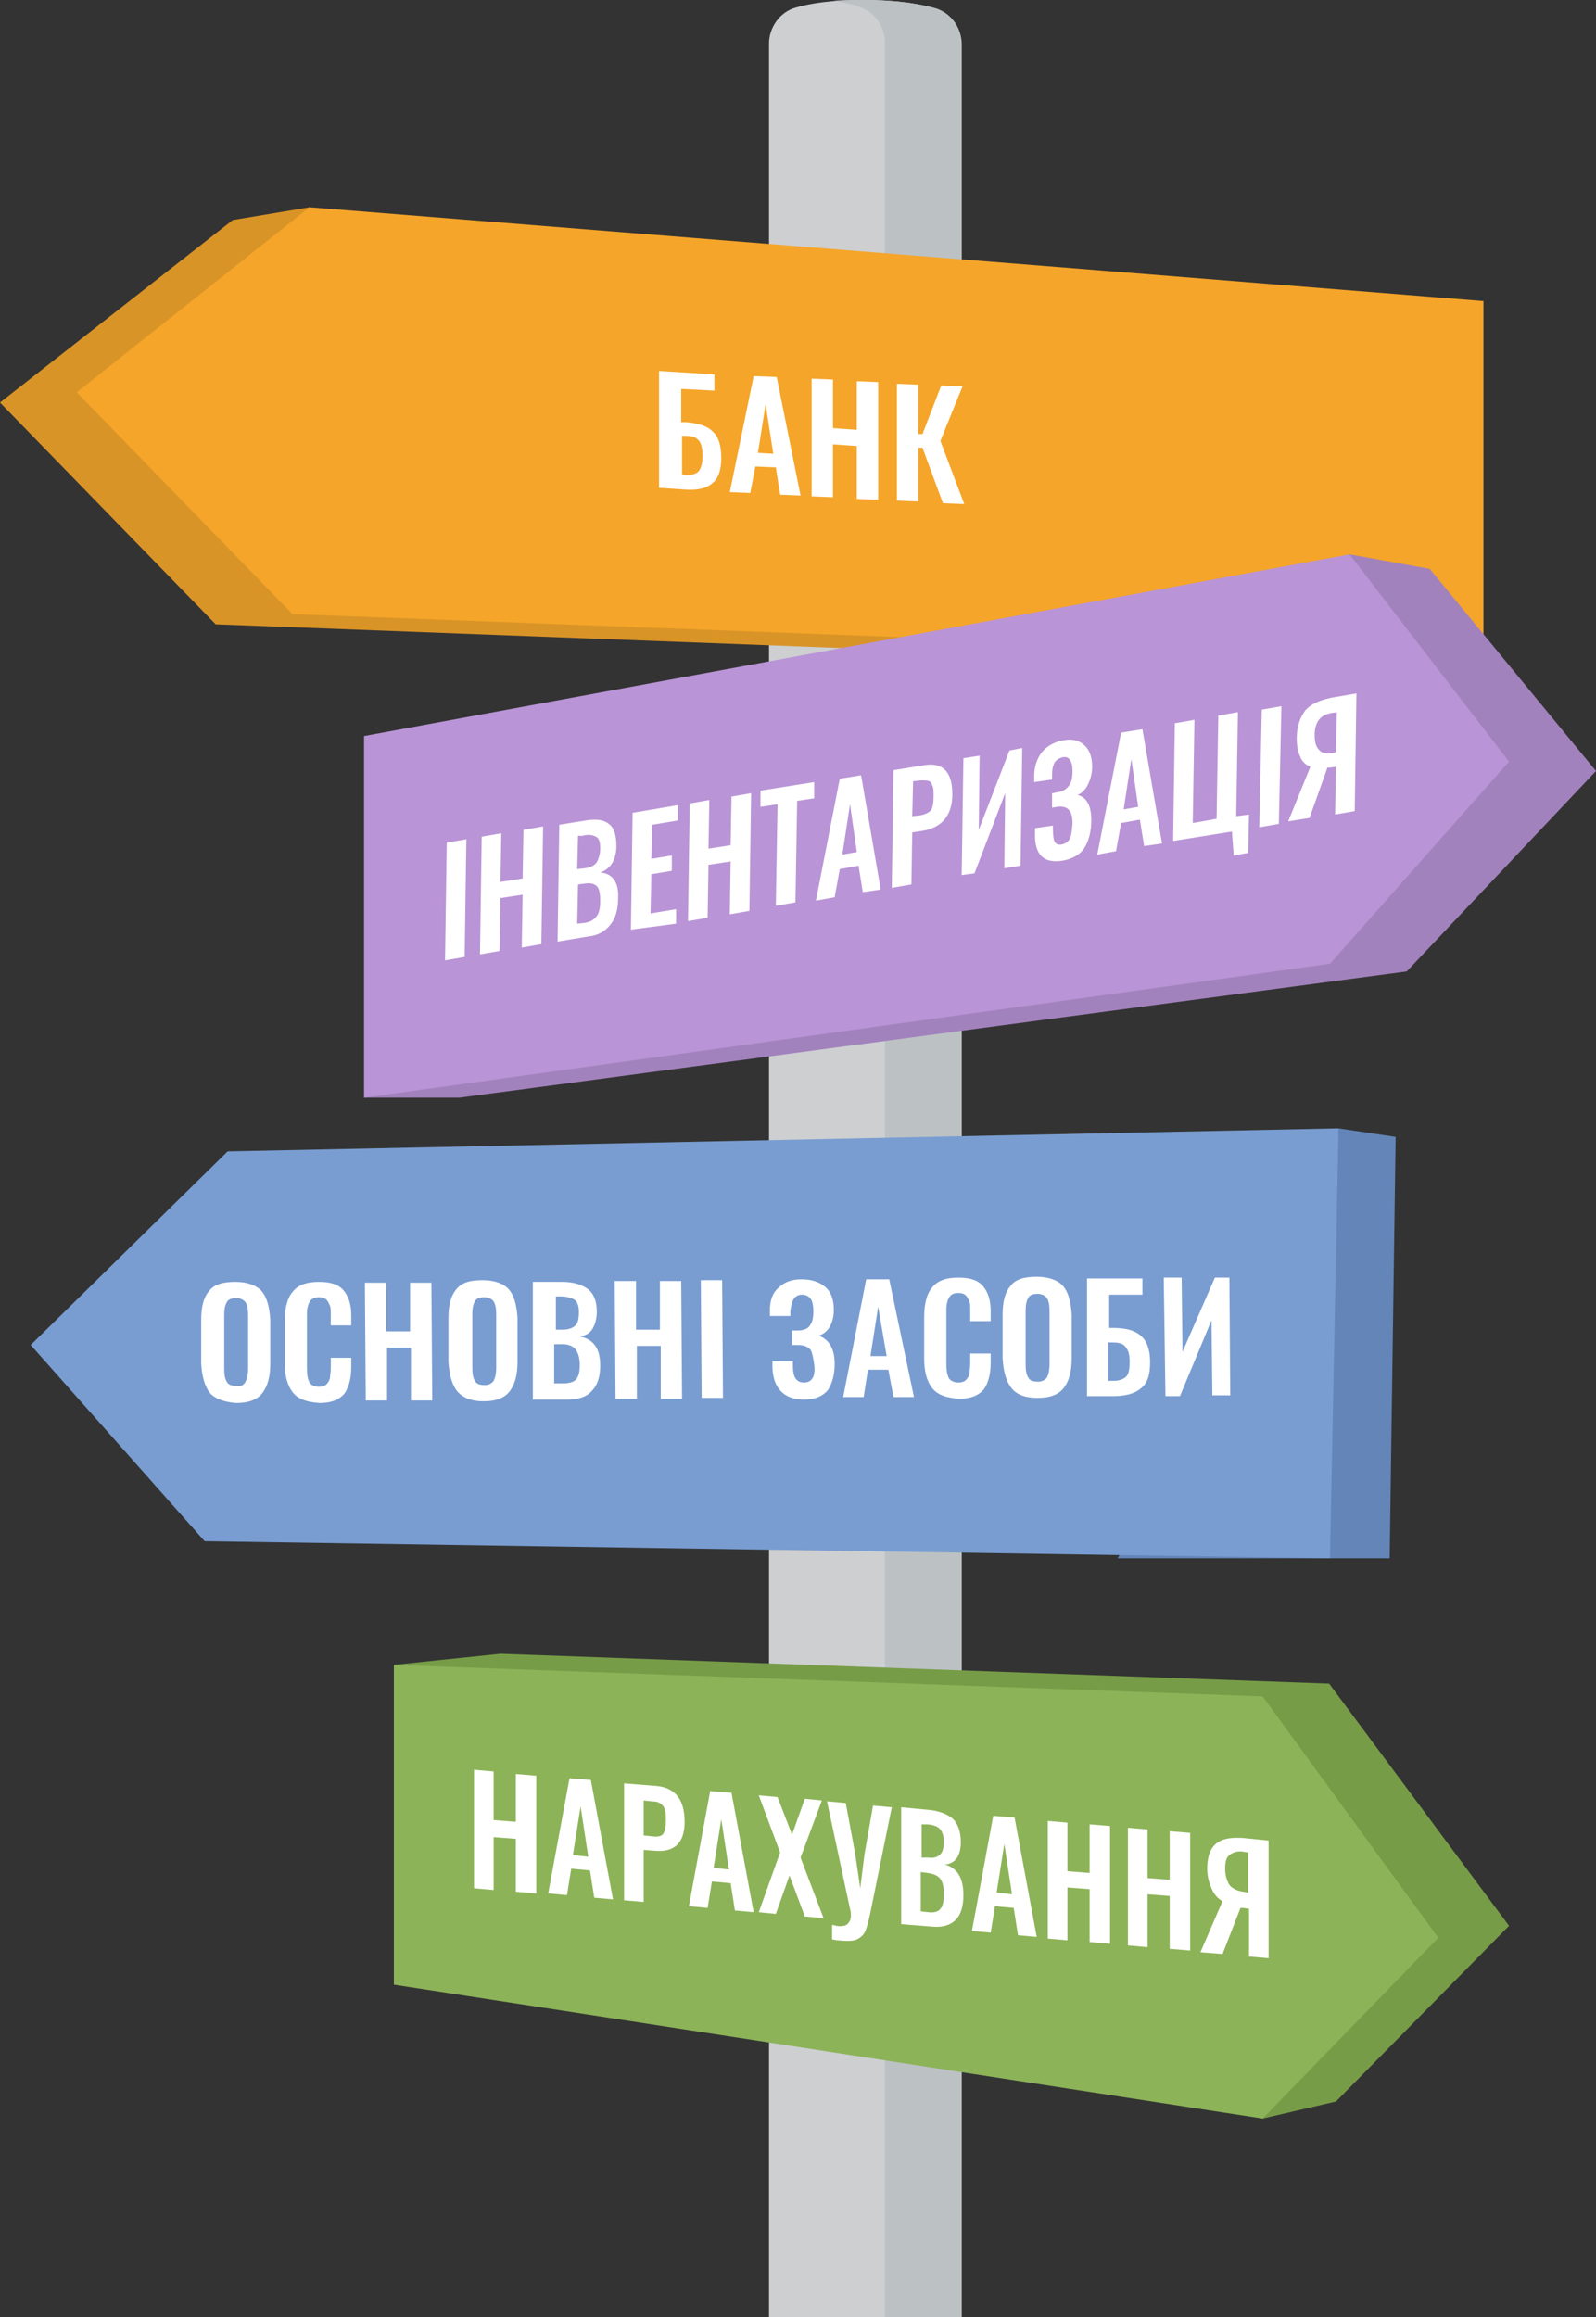 <?xml version="1.0" encoding="utf-8"?>
<!-- Generator: Adobe Illustrator 23.0.1, SVG Export Plug-In . SVG Version: 6.00 Build 0)  -->
<svg version="1.1" id="Layer_1" xmlns="http://www.w3.org/2000/svg" xmlns:xlink="http://www.w3.org/1999/xlink" x="0px" y="0px"
	 viewBox="0 0 187.2 271.7" style="enable-background:new 0 0 187.2 271.7;" xml:space="preserve">
<rect x="0" y="0" width="187.2" height="271.7" fill="#333333" stroke="none"/>
<style type="text/css">
	.st0{fill:#CDCFD1;}
	.st1{fill:#BCC1C4;}
	.st2{fill:#779C47;}
	.st3{fill:#6385B8;}
	.st4{fill:#D99427;}
	.st5{fill:#F5A529;}
	.st6{fill:#799DD1;}
	.st7{fill:#8CB358;}
	.st8{fill:#A282BD;}
	.st9{fill:#B994D6;}
	.st10{fill:#FFFFFF;}
</style>
<g>
	<path class="st0" d="M112.8,271.7H90.2V5.1c0-1.9,1.3-3.7,3.1-4.2c1.7-0.5,4.2-0.9,8-0.9c4.1,0,6.7,0.5,8.5,1c1.8,0.6,3,2.3,3,4.2
		V271.7z"/>
	<path class="st1" d="M109.8,1c-1.7-0.5-4.4-1-8.5-1c-1.3,0-2.5,0-3.5,0.1c1.2,0.2,2.2,0.4,3,0.7c1.8,0.6,3,2.3,3,4.2v266.7h8.9V5.2
		C112.8,3.3,111.6,1.6,109.8,1z"/>
	<polygon class="st2" points="46.2,195.2 58.7,193.9 155.9,197.4 177,225.8 156.7,246.4 148.1,248.4 	"/>
	<polygon class="st3" points="157,132.3 163.7,133.3 163,182.7 131.1,182.7 	"/>
	<polygon class="st4" points="27.3,25.8 0,47.2 25.3,73.2 165,78.5 36.3,24.3 	"/>
	<polygon class="st5" points="36.3,24.3 9,46 34.3,72 174,77.3 174,35.3 	"/>
	<polygon class="st6" points="3.6,157.7 26.7,135 157,132.3 156,182.7 24,180.7 	"/>
	<polygon class="st7" points="46.2,195.2 148.1,198.9 168.7,227.2 148.1,248.4 46.2,232.7 	"/>
	<polygon class="st8" points="158.3,65 167.7,66.7 187.2,90.4 165,113.9 53.9,128.7 42.7,128.7 	"/>
	<polygon class="st9" points="42.7,86.3 158.3,65 177,89.3 156,113 42.7,128.7 	"/>
	<g>
		<g>
			<path class="st10" d="M55.6,207.5l2.3,0.2v5.7l2.6,0.2V208l2.4,0.2v13.8l-2.4-0.2v-6.2l-2.6-0.2v6.2l-2.3-0.2V207.5z"/>
			<path class="st10" d="M66.8,208.5l2.5,0.2l2.6,14l-2.2-0.2l-0.5-3.2l-2.2-0.2l-0.5,3.1l-2.2-0.2L66.8,208.5z M69,217.7l-0.9-5.9
				l-0.9,5.7L69,217.7z"/>
			<path class="st10" d="M73.2,209.1l3.8,0.3c2.2,0.2,3.3,1.6,3.3,4.2c0,2.5-1.2,3.6-3.5,3.4l-1.3-0.1v6.1l-2.3-0.2V209.1z
				 M76.5,215.3c0.6,0.1,1.1,0,1.3-0.3c0.2-0.3,0.3-0.8,0.3-1.5c0-0.5,0-1-0.1-1.3c-0.1-0.3-0.2-0.5-0.5-0.7
				c-0.2-0.2-0.6-0.3-1.1-0.3l-0.9-0.1v4.1L76.5,215.3z"/>
			<path class="st10" d="M83.3,210l2.5,0.2l2.6,14l-2.2-0.2l-0.5-3.2l-2.2-0.2l-0.5,3.1l-2.2-0.2L83.3,210z M85.5,219.2l-0.9-5.9
				l-0.9,5.7L85.5,219.2z"/>
			<path class="st10" d="M91.5,217.2l-2.5-6.7l2.2,0.2l1.7,4.4l1.5-4.2l2,0.2l-2.5,6.7l2.7,7.1l-2.2-0.2l-1.8-4.8l-1.6,4.5l-2-0.2
				L91.5,217.2z"/>
			<path class="st10" d="M97.5,225.7c0.1,0,0.3,0,0.6,0.1c0.6,0.1,1.1,0,1.3-0.2s0.4-0.5,0.4-1c0-0.2,0-0.5-0.1-0.8L97,211.2
				l2.2,0.2l1.1,5.9l0.6,4.1l0.5-4l1-5.7l2.2,0.2l-2.5,12.3c-0.2,1-0.4,1.7-0.6,2.2c-0.2,0.5-0.6,0.8-1,1c-0.5,0.2-1.2,0.2-2.2,0.1
				c-0.3,0-0.5-0.1-0.7-0.1V225.7z"/>
			<path class="st10" d="M105.7,211.9l3.2,0.3c1.2,0.1,2.2,0.5,2.8,1s1,1.5,1,2.8c0,0.8-0.2,1.5-0.5,1.9c-0.3,0.4-0.8,0.7-1.4,0.7
				c1.5,0.4,2.2,1.6,2.2,3.6c0,1.3-0.3,2.3-0.9,2.9c-0.6,0.6-1.5,0.9-2.7,0.8l-3.7-0.3V211.9z M108.9,217.8c0.7,0.1,1.1-0.1,1.4-0.4
				c0.3-0.3,0.4-0.8,0.4-1.5c0-0.7-0.2-1.2-0.5-1.5c-0.3-0.3-0.9-0.5-1.6-0.5l-0.5,0v3.9L108.9,217.8z M108.9,224.2
				c0.7,0.1,1.2-0.1,1.4-0.4c0.3-0.3,0.4-0.9,0.4-1.7c0-0.8-0.1-1.4-0.4-1.8c-0.3-0.4-0.8-0.6-1.5-0.7l-0.8-0.1v4.6L108.9,224.2z"/>
			<path class="st10" d="M116.5,212.9l2.5,0.2l2.6,14l-2.2-0.2l-0.5-3.2l-2.2-0.2l-0.5,3.1l-2.2-0.2L116.5,212.9z M118.7,222.1
				l-0.9-5.9l-0.9,5.7L118.7,222.1z"/>
			<path class="st10" d="M122.9,213.5l2.3,0.2v5.7l2.6,0.2v-5.7l2.4,0.2v13.8l-2.4-0.2v-6.2l-2.6-0.2v6.2l-2.3-0.2V213.5z"/>
			<path class="st10" d="M132.3,214.3l2.3,0.2v5.7l2.6,0.2v-5.7l2.4,0.2v13.8l-2.4-0.2v-6.2l-2.6-0.2v6.2l-2.3-0.2V214.3z"/>
			<path class="st10" d="M143.4,222.9c-0.6-0.3-1-0.8-1.3-1.5c-0.3-0.7-0.5-1.4-0.5-2.3c0-1.3,0.3-2.3,1-2.9
				c0.7-0.6,1.7-0.8,3.2-0.7l3,0.3v13.8l-2.3-0.2v-5.6l-0.7-0.1l-0.3,0l-2.1,5.4l-2.6-0.2L143.4,222.9z M146.4,221.9v-4.7l-0.6-0.1
				c-0.7-0.1-1.2,0.1-1.6,0.4s-0.5,0.9-0.5,1.6c0,0.8,0.2,1.4,0.5,1.9c0.3,0.4,0.9,0.7,1.6,0.8L146.4,221.9z"/>
		</g>
	</g>
	<g>
		<g>
			<path class="st10" d="M52.4,98.8l2.3-0.4l-0.2,13.8l-2.3,0.4L52.4,98.8z"/>
			<path class="st10" d="M56.5,98.1l2.3-0.4l-0.1,5.7l2.6-0.4l0.1-5.7l2.3-0.4l-0.2,13.8l-2.3,0.4l0.1-6.2l-2.6,0.4l-0.1,6.2
				l-2.3,0.4L56.5,98.1z"/>
			<path class="st10" d="M65.6,96.7l3.1-0.5c1.2-0.2,2.1-0.1,2.7,0.4c0.6,0.4,0.9,1.3,0.9,2.6c0,0.8-0.2,1.5-0.5,2
				c-0.3,0.5-0.8,0.9-1.4,1.1c1.4,0.1,2.2,1.1,2.1,3c0,1.3-0.3,2.4-0.9,3.1c-0.6,0.8-1.5,1.3-2.6,1.4l-3.6,0.6L65.6,96.7z
				 M68.6,108.2c0.7-0.1,1.1-0.4,1.4-0.8c0.3-0.4,0.4-1,0.4-1.8c0-0.8-0.1-1.4-0.4-1.7c-0.3-0.3-0.8-0.4-1.4-0.3l-0.8,0.1l-0.1,4.6
				L68.6,108.2z M68.6,101.8c0.7-0.1,1.1-0.3,1.4-0.7c0.2-0.4,0.4-0.9,0.4-1.6c0-0.7-0.1-1.2-0.5-1.4S69,97.8,68.3,98L67.8,98
				l-0.1,3.9L68.6,101.8z"/>
			<path class="st10" d="M74.2,95.3l5.3-0.9l0,1.8l-3,0.5l-0.1,4l2.4-0.4l0,1.8l-2.4,0.4l-0.1,4.6l3-0.5l0,1.7L74,109L74.2,95.3z"/>
			<path class="st10" d="M80.9,94.2l2.3-0.4l-0.1,5.7l2.6-0.4l0.1-5.7l2.3-0.4l-0.2,13.8l-2.3,0.4l0.1-6.2l-2.6,0.4l-0.1,6.2
				l-2.3,0.4L80.9,94.2z"/>
			<path class="st10" d="M91.2,94.3l-2,0.3l0-1.9l6.3-1l0,1.9l-2,0.3l-0.2,11.9l-2.3,0.4L91.2,94.3z"/>
			<path class="st10" d="M98.5,91.3l2.5-0.4l2.3,13.4l-2.1,0.3l-0.5-3.1l-2.2,0.4l-0.6,3.3l-2.2,0.4L98.5,91.3z M100.5,99.9
				l-0.8-5.6l-0.9,5.9L100.5,99.9z"/>
			<path class="st10" d="M104.8,90.3l3.7-0.6c2.1-0.3,3.2,0.8,3.2,3.4c0,2.5-1.2,3.9-3.4,4.3l-1.3,0.2l-0.1,6.1l-2.3,0.4L104.8,90.3
				z M107.9,95.6c0.6-0.1,1-0.3,1.3-0.6c0.2-0.3,0.3-0.9,0.3-1.6c0-0.5,0-1-0.1-1.2c-0.1-0.3-0.2-0.5-0.4-0.6
				c-0.2-0.1-0.6-0.1-1-0.1l-0.9,0.1l-0.1,4.1L107.9,95.6z"/>
			<path class="st10" d="M113,88.9l1.9-0.3l-0.1,8.7l3.6-9.3l1.5-0.3l-0.2,13.8l-1.9,0.3l0.1-8.8l-3.6,9.4l-1.5,0.2L113,88.9z"/>
			<path class="st10" d="M121.4,97.6l0-0.5l2.1-0.3c0,0.2,0,0.4,0,0.5c0,0.7,0.1,1.2,0.2,1.4c0.2,0.3,0.5,0.4,0.9,0.3
				c0.4-0.1,0.7-0.3,0.9-0.7c0.2-0.4,0.2-0.9,0.3-1.7c0-0.7-0.1-1.3-0.4-1.6c-0.2-0.3-0.7-0.5-1.4-0.4l-0.6,0.1l0-1.7
				c0.3,0,0.4-0.1,0.6-0.1c0.7-0.1,1.1-0.4,1.4-0.8c0.3-0.4,0.4-1,0.4-1.7c0-0.6-0.1-1-0.3-1.3s-0.5-0.4-0.9-0.3
				c-0.4,0.1-0.7,0.3-0.9,0.6c-0.2,0.4-0.3,0.8-0.3,1.4l0,0.6l-2.1,0.3l0-0.6c0-1.2,0.3-2.1,0.9-2.9c0.6-0.7,1.4-1.2,2.5-1.4
				c1.1-0.2,1.9,0,2.5,0.6c0.6,0.5,0.9,1.4,0.9,2.5c0,0.8-0.2,1.5-0.5,2.1c-0.3,0.6-0.7,1-1.2,1.2c1.1,0.3,1.6,1.3,1.6,3
				c0,1.3-0.3,2.4-0.8,3.2s-1.4,1.3-2.5,1.5C122.4,101.3,121.3,100.2,121.4,97.6z"/>
			<path class="st10" d="M131.5,85.9l2.5-0.4l2.3,13.4l-2.1,0.3l-0.5-3.1l-2.2,0.4l-0.6,3.3l-2.2,0.4L131.5,85.9z M133.5,94.6
				l-0.8-5.6l-0.9,5.9L133.5,94.6z"/>
			<path class="st10" d="M144.5,97.5l-6.9,1.1l0.2-13.8l2.3-0.4l-0.2,12.1l2.8-0.5l0.2-12.1l2.3-0.4L145,95.7l1.5-0.2l-0.1,4.5
				l-1.7,0.3L144.5,97.5z"/>
			<path class="st10" d="M148,83.2l2.3-0.4L150,96.6l-2.3,0.4L148,83.2z"/>
			<path class="st10" d="M153.7,89.9c-0.5-0.2-1-0.6-1.2-1.2c-0.3-0.6-0.4-1.3-0.4-2.2c0-1.3,0.4-2.4,1-3.2c0.7-0.8,1.7-1.2,3.1-1.5
				l2.9-0.5l-0.2,13.8l-2.3,0.4l0.1-5.6l-0.7,0.1l-0.3,0l-2.1,5.9l-2.5,0.4L153.7,89.9z M156.7,88.2l0.1-4.7l-0.6,0.1
				c-0.7,0.1-1.2,0.4-1.5,0.8c-0.3,0.4-0.5,1-0.5,1.7c0,0.8,0.1,1.4,0.5,1.8c0.3,0.4,0.8,0.5,1.6,0.4L156.7,88.2z"/>
		</g>
	</g>
	<g>
		<g>
			<path class="st10" d="M77.4,43.5l6.4,0.4v1.9l-3.9-0.2v3.9l0.5,0c1.4,0.1,2.5,0.4,3.2,1.1c0.7,0.6,1,1.7,1,3.1
				c0,1.5-0.4,2.5-1.1,3c-0.7,0.6-1.8,0.8-3.2,0.7l-3-0.2V43.5z M80.4,55.7c0.7,0,1.2-0.1,1.5-0.4c0.3-0.3,0.5-0.9,0.5-1.8
				c0-0.8-0.1-1.4-0.4-1.8c-0.3-0.4-0.8-0.6-1.6-0.6l-0.4,0v4.5L80.4,55.7z"/>
			<path class="st10" d="M88.4,44.1l2.7,0.1l2.8,13.9L91.5,58l-0.5-3.2l-2.4-0.1L88,57.8l-2.4-0.1L88.4,44.1z M90.7,53.2l-0.9-5.8
				l-0.9,5.7L90.7,53.2z"/>
			<path class="st10" d="M95.2,44.4l2.5,0.1v5.7l2.8,0.2v-5.7l2.5,0.1v13.8l-2.5-0.1v-6.2l-2.8-0.2v6.2l-2.5-0.1V44.4z"/>
			<path class="st10" d="M105.2,45l2.5,0.1v5.8l0.5,0l2.2-5.7l2.5,0.1l-2.6,6.4l2.8,7.4l-2.5-0.1l-2.4-6.5l-0.5,0v6.3l-2.5-0.1V45z"
				/>
		</g>
	</g>
	<g>
		<g>
			<path class="st10" d="M24.6,163.3c-0.6-0.8-0.9-1.9-1-3.4l0-5.2c0-1.5,0.3-2.6,0.9-3.3c0.6-0.8,1.6-1.1,3.1-1.1
				c1.4,0,2.5,0.4,3.1,1.1s0.9,1.8,1,3.3l0,5.2c0,1.5-0.3,2.6-0.9,3.4s-1.6,1.2-3.1,1.2C26.3,164.4,25.2,164,24.6,163.3z M28.8,162
				c0.2-0.4,0.3-0.9,0.3-1.5l0-6.3c0-0.7-0.1-1.2-0.3-1.5s-0.6-0.5-1.1-0.5c-0.6,0-1,0.2-1.1,0.5c-0.2,0.3-0.3,0.8-0.3,1.5l0,6.3
				c0,0.7,0.1,1.2,0.3,1.5c0.2,0.4,0.6,0.5,1.2,0.5C28.2,162.6,28.6,162.4,28.8,162z"/>
			<path class="st10" d="M34.3,163.2c-0.6-0.8-0.9-1.9-0.9-3.4l0-4.9c0-1.5,0.3-2.7,0.9-3.4c0.6-0.8,1.6-1.2,3.1-1.2
				c1.4,0,2.3,0.3,2.9,1c0.6,0.7,0.9,1.7,0.9,2.9l0,1.2l-2.4,0l0-1.2c0-0.5,0-0.9-0.1-1.1s-0.2-0.5-0.4-0.7
				c-0.2-0.2-0.5-0.3-0.9-0.3c-0.4,0-0.7,0.1-0.9,0.3c-0.2,0.2-0.3,0.4-0.4,0.8c-0.1,0.3-0.1,0.7-0.1,1.2l0,6c0,0.8,0.1,1.3,0.3,1.7
				c0.2,0.3,0.6,0.5,1.1,0.5c0.4,0,0.7-0.1,0.9-0.3c0.2-0.2,0.3-0.4,0.4-0.7c0-0.3,0.1-0.7,0.1-1.2l0-1.2l2.4,0l0,1.1
				c0,1.3-0.3,2.4-0.8,3.1c-0.6,0.7-1.5,1.1-2.9,1.1C35.9,164.4,34.9,164,34.3,163.2z"/>
			<path class="st10" d="M42.8,150.4l2.5,0l0,5.7l2.8,0l0-5.7l2.5,0l0.1,13.8l-2.5,0l0-6.2l-2.8,0l0,6.2l-2.5,0L42.8,150.4z"/>
			<path class="st10" d="M53.6,163.1c-0.6-0.8-0.9-1.9-1-3.4l0-5.2c0-1.5,0.3-2.6,0.9-3.3c0.6-0.8,1.6-1.1,3.1-1.1
				c1.4,0,2.5,0.4,3.1,1.1s0.9,1.8,1,3.3l0,5.2c0,1.5-0.3,2.6-0.9,3.4s-1.6,1.2-3.1,1.2C55.3,164.3,54.3,163.9,53.6,163.1z
				 M57.9,161.9c0.2-0.4,0.3-0.9,0.3-1.5l0-6.3c0-0.7-0.1-1.2-0.3-1.5s-0.6-0.5-1.1-0.5c-0.6,0-1,0.2-1.1,0.5
				c-0.2,0.3-0.3,0.8-0.3,1.5l0,6.3c0,0.7,0.1,1.2,0.3,1.5c0.2,0.4,0.6,0.5,1.2,0.5C57.3,162.4,57.7,162.2,57.9,161.9z"/>
			<path class="st10" d="M62.5,150.3l3.4,0c1.3,0,2.3,0.3,3,0.8s1.1,1.4,1.1,2.7c0,0.8-0.2,1.5-0.5,2c-0.3,0.5-0.8,0.8-1.5,0.9
				c1.6,0.3,2.4,1.4,2.4,3.4c0,1.3-0.3,2.3-1,3c-0.6,0.7-1.6,1-2.9,1l-4,0L62.5,150.3z M66,155.9c0.7,0,1.2-0.2,1.5-0.5
				c0.3-0.3,0.4-0.8,0.4-1.6c0-0.7-0.2-1.2-0.5-1.4s-0.9-0.4-1.7-0.4l-0.5,0l0,3.9L66,155.9z M66.1,162.2c0.7,0,1.3-0.2,1.5-0.5
				c0.3-0.4,0.4-0.9,0.4-1.7c0-0.8-0.2-1.4-0.5-1.8c-0.3-0.4-0.9-0.6-1.6-0.6l-0.9,0l0,4.6L66.1,162.2z"/>
			<path class="st10" d="M72.1,150.2l2.5,0l0,5.7l2.8,0l0-5.7l2.5,0l0.1,13.8l-2.5,0l0-6.2l-2.8,0l0,6.2l-2.5,0L72.1,150.2z"/>
			<path class="st10" d="M82.2,150.1l2.5,0l0.1,13.8l-2.5,0L82.2,150.1z"/>
			<path class="st10" d="M90.6,160.1l0-0.5l2.4,0c0,0.2,0,0.4,0,0.5c0,0.7,0.1,1.2,0.3,1.5c0.2,0.3,0.5,0.5,1,0.5
				c0.5,0,0.8-0.2,1-0.5c0.2-0.3,0.3-0.9,0.2-1.6s-0.2-1.3-0.4-1.7c-0.3-0.4-0.8-0.6-1.5-0.6l-0.7,0l0-1.7c0.3,0,0.5,0,0.6,0
				c0.7,0,1.3-0.2,1.5-0.6c0.3-0.4,0.4-0.9,0.4-1.7c0-0.6-0.1-1.1-0.3-1.4c-0.2-0.3-0.6-0.5-1-0.5c-0.5,0-0.8,0.2-1,0.5
				c-0.2,0.3-0.3,0.8-0.4,1.4l0,0.6l-2.4,0l0-0.6c0-1.2,0.3-2.1,1-2.7c0.7-0.7,1.6-1,2.7-1c1.2,0,2.1,0.3,2.8,0.9s1,1.5,1,2.7
				c0,0.8-0.2,1.5-0.5,2c-0.3,0.5-0.8,0.9-1.3,1c1.2,0.4,1.9,1.5,1.9,3.3c0,1.3-0.3,2.3-0.8,3.1c-0.6,0.7-1.5,1.1-2.8,1.1
				C91.9,164.1,90.6,162.7,90.6,160.1z"/>
			<path class="st10" d="M101.6,150l2.7,0l2.9,13.8l-2.4,0l-0.6-3.2l-2.4,0l-0.5,3.2l-2.4,0L101.6,150z M104,159l-1-5.8l-0.9,5.8
				L104,159z"/>
			<path class="st10" d="M109.3,162.7c-0.6-0.8-0.9-1.9-0.9-3.4l0-4.9c0-1.5,0.3-2.7,0.9-3.4c0.6-0.8,1.6-1.2,3.1-1.2
				c1.4,0,2.3,0.3,2.9,1c0.6,0.7,0.9,1.7,0.9,2.9l0,1.2l-2.4,0l0-1.2c0-0.5,0-0.9-0.1-1.1s-0.2-0.5-0.4-0.7
				c-0.2-0.2-0.5-0.3-0.9-0.3c-0.4,0-0.7,0.1-0.9,0.3c-0.2,0.2-0.3,0.4-0.4,0.8c-0.1,0.3-0.1,0.7-0.1,1.2l0,6c0,0.8,0.1,1.3,0.3,1.7
				c0.2,0.3,0.6,0.5,1.1,0.5c0.4,0,0.7-0.1,0.9-0.3c0.2-0.2,0.3-0.4,0.4-0.7c0-0.3,0.1-0.7,0.1-1.2l0-1.2l2.4,0l0,1.1
				c0,1.3-0.3,2.4-0.8,3.1c-0.6,0.7-1.5,1.1-2.9,1.1C110.9,163.9,109.9,163.5,109.3,162.7z"/>
			<path class="st10" d="M118.6,162.7c-0.6-0.8-0.9-1.9-1-3.4l0-5.2c0-1.5,0.3-2.6,0.9-3.3c0.6-0.8,1.6-1.1,3.1-1.1
				c1.4,0,2.5,0.4,3.1,1.1c0.6,0.7,0.9,1.8,1,3.3l0,5.2c0,1.5-0.3,2.6-0.9,3.4s-1.6,1.2-3.1,1.2
				C120.2,163.9,119.2,163.5,118.6,162.7z M122.8,161.5c0.2-0.4,0.3-0.9,0.3-1.5l0-6.3c0-0.7-0.1-1.2-0.3-1.5
				c-0.2-0.3-0.6-0.5-1.1-0.5c-0.6,0-1,0.2-1.1,0.5c-0.2,0.3-0.3,0.8-0.3,1.5l0,6.3c0,0.7,0.1,1.2,0.3,1.5c0.2,0.4,0.6,0.5,1.2,0.5
				C122.2,162,122.6,161.8,122.8,161.5z"/>
			<path class="st10" d="M127.5,149.9l6.5,0l0,1.9l-3.9,0l0,3.9l0.5,0c1.5,0,2.5,0.3,3.2,0.9c0.7,0.6,1.1,1.6,1.1,3.1
				c0,1.5-0.3,2.5-1.1,3.1c-0.7,0.6-1.8,0.9-3.3,0.9l-3,0L127.5,149.9z M130.6,161.9c0.7,0,1.2-0.2,1.5-0.5c0.3-0.3,0.4-0.9,0.4-1.8
				c0-0.8-0.2-1.4-0.5-1.7c-0.3-0.4-0.8-0.5-1.6-0.5l-0.4,0l0,4.5L130.6,161.9z"/>
			<path class="st10" d="M136.5,149.8l2.1,0l0.1,8.7l3.8-8.7l1.7,0l0.1,13.8l-2.1,0l-0.1-8.8l-3.7,8.9l-1.7,0L136.5,149.8z"/>
		</g>
	</g>
</g>
</svg>
